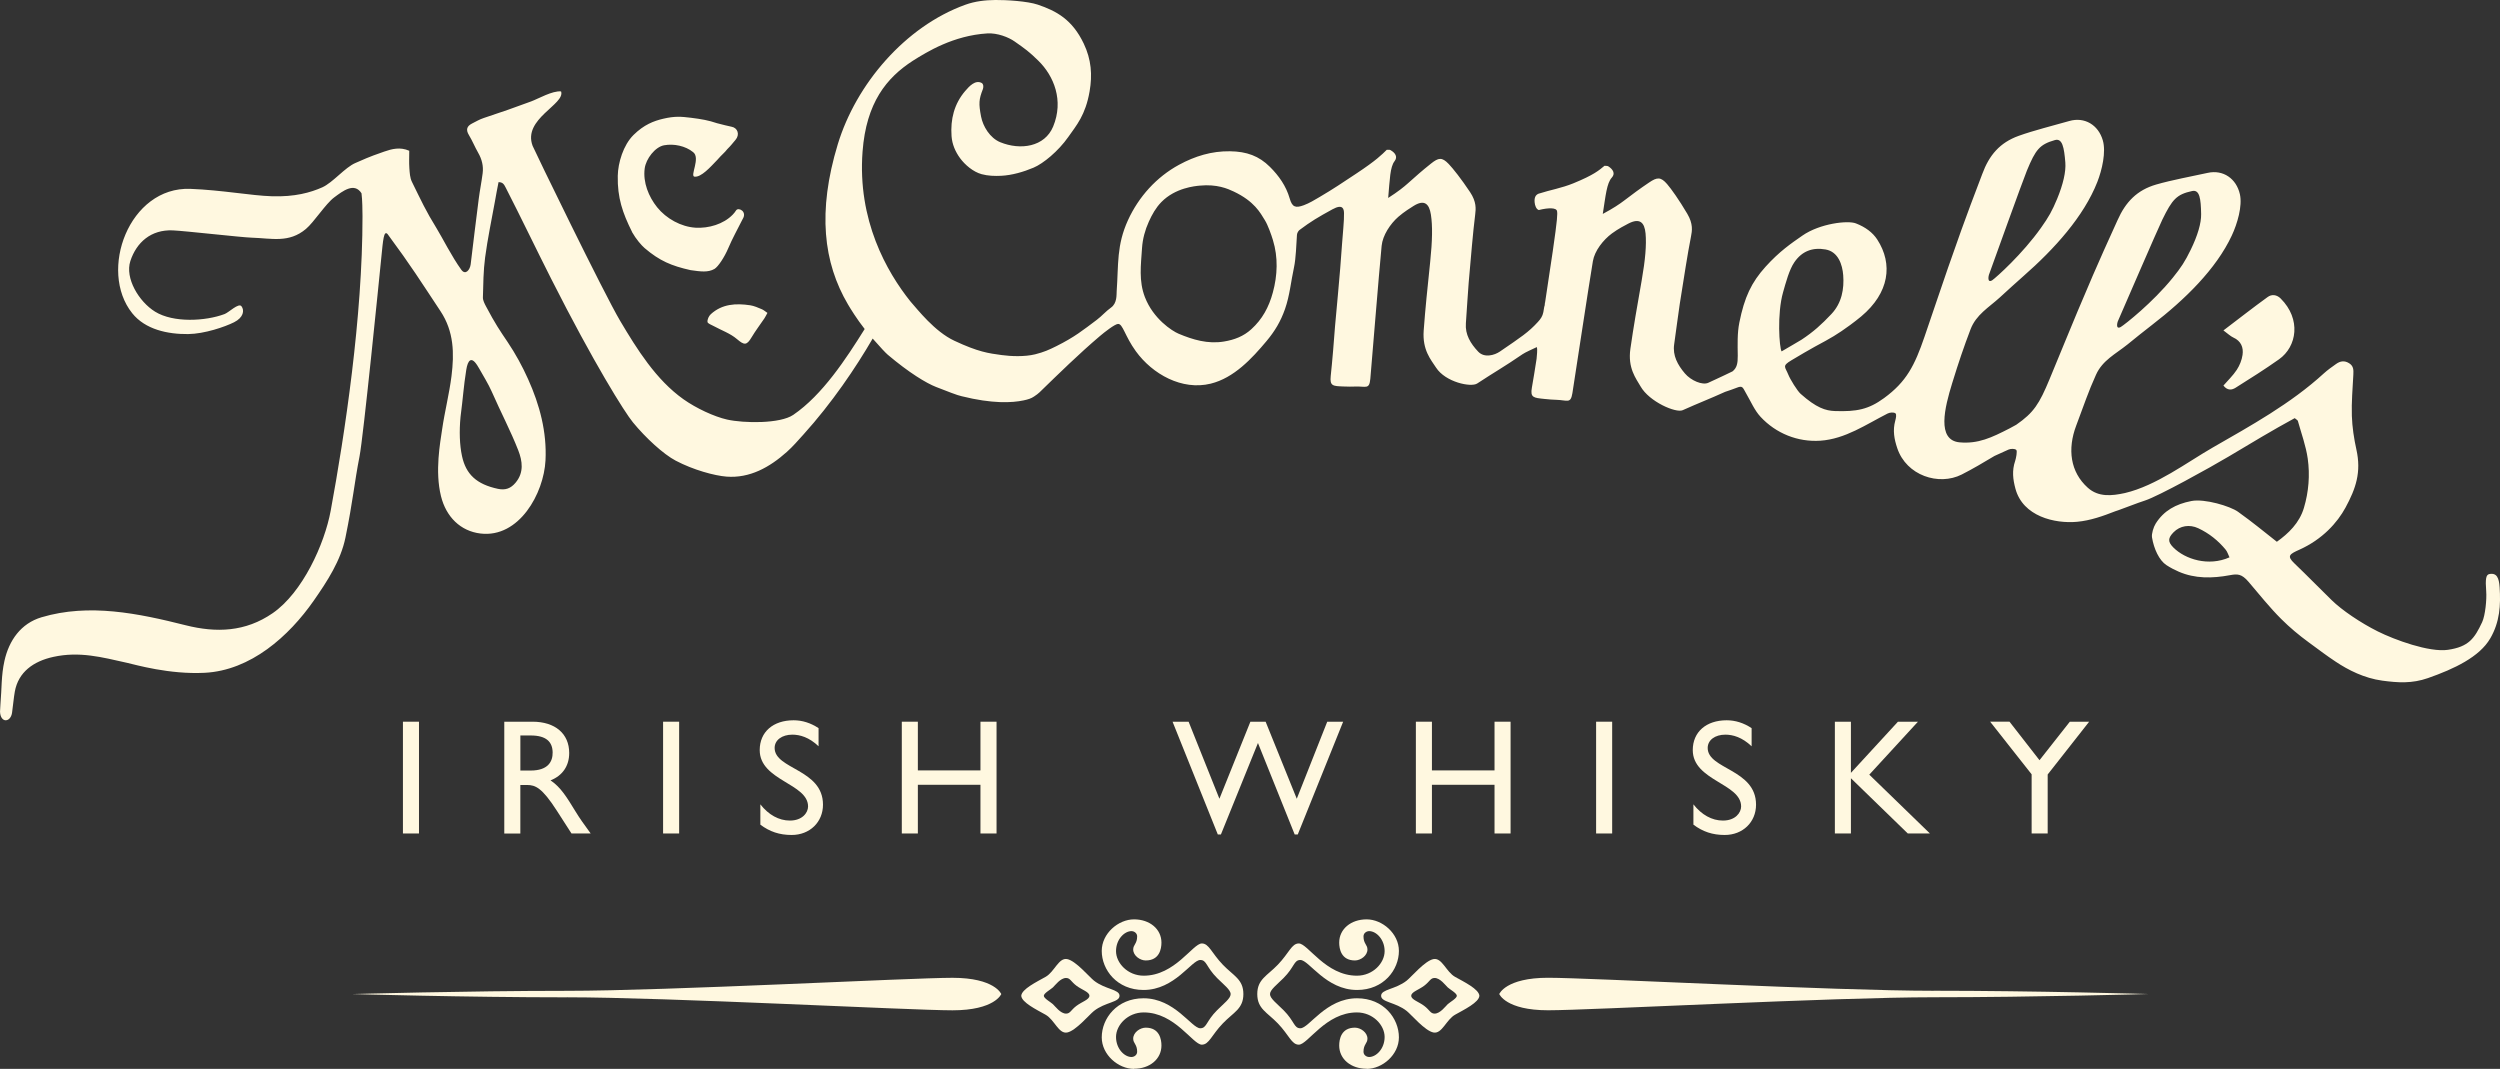 <?xml version="1.0" encoding="UTF-8"?> <svg xmlns="http://www.w3.org/2000/svg" id="Layer_2" data-name="Layer 2" viewBox="0 0 733.61 313.66"><rect x="0" y="0" width="733.61" height="313.66" fill="#333333" stroke="none"/><defs><style> .cls-1 { fill: #fff8e0; } </style></defs><g id="Layer_3" data-name="Layer 3"><path class="cls-1" d="M122.95,244.58h-4.71v-32.8h4.71v32.8Z"></path><path class="cls-1" d="M156.26,211.78c6.64,0,10.77,3.51,10.77,9.19,0,3.8-1.97,6.64-5.48,8.03,2.98,1.97,4.81,5,7.31,9.09,1.39,2.26,2.21,3.37,4.47,6.49h-5.63l-4.33-6.73c-4.33-6.73-6.3-7.5-8.71-7.5h-1.97v14.24h-4.71v-32.8h8.28ZM152.7,226.11h3.03c5.05,0,6.49-2.6,6.44-5.34-.05-3.08-1.88-4.95-6.44-4.95h-3.03v10.29Z"></path><path class="cls-1" d="M199.29,244.58h-4.71v-32.8h4.71v32.8Z"></path><path class="cls-1" d="M240.21,218.99c-2.79-2.65-5.48-3.41-7.7-3.41-3.03,0-5.2,1.58-5.2,3.9,0,6.3,14.19,6.2,14.19,16.64,0,5.15-3.9,8.9-9.19,8.9-3.56,0-6.45-.96-9.19-3.03v-5.96c2.4,3.08,5.44,4.76,8.66,4.76,3.66,0,5.34-2.31,5.34-4.14,0-6.78-14.19-7.55-14.19-16.54,0-5.34,3.94-8.75,9.96-8.75,2.5,0,5,.77,7.31,2.31v5.34-.02Z"></path><path class="cls-1" d="M292.43,244.58h-4.72v-14.29h-18.37v14.29h-4.71v-32.8h4.71v14.29h18.37v-14.29h4.72v32.8Z"></path><path class="cls-1" d="M380.83,244.87h-.91l-10.78-26.84-10.87,26.84h-.91l-13.28-33.09h4.71l9.04,22.61,9.09-22.61h4.47l9.14,22.61,8.94-22.61h4.67l-13.32,33.09h0Z"></path><path class="cls-1" d="M443.27,244.58h-4.71v-14.29h-18.37v14.29h-4.71v-32.8h4.71v14.29h18.37v-14.29h4.71v32.8Z"></path><path class="cls-1" d="M473.08,244.58h-4.71v-32.8h4.71v32.8Z"></path><path class="cls-1" d="M514,218.99c-2.79-2.65-5.48-3.41-7.7-3.41-3.03,0-5.19,1.58-5.19,3.9,0,6.3,14.19,6.2,14.19,16.64,0,5.15-3.9,8.9-9.19,8.9-3.56,0-6.44-.96-9.19-3.03v-5.96c2.41,3.08,5.44,4.76,8.66,4.76,3.65,0,5.34-2.31,5.34-4.14,0-6.78-14.19-7.55-14.19-16.54,0-5.34,3.95-8.75,9.96-8.75,2.5,0,5,.77,7.31,2.31v5.34-.02Z"></path><path class="cls-1" d="M566.32,244.58h-6.49l-16.69-16.21v16.21h-4.71v-32.8h4.71v15.01l13.8-15.01h5.87l-14.28,15.54,17.8,17.27h0Z"></path><path class="cls-1" d="M607.37,211.78h5.68l-12.17,15.49v17.31h-4.71v-17.36l-12.17-15.44h5.68l8.8,11.3,8.9-11.3h-.01Z"></path><path class="cls-1" d="M185.48,68.07c-2.8-5.61-4.32-10.03-4.2-16.46.07-3.8,1.6-9.03,4.64-12.02,3.03-2.99,5.9-4.1,8.75-4.76,3.3-.76,5.12-.64,8.18-.26,3.05.39,5.02.73,7.57,1.59,1.64.4,3.13.83,4.25,1.03,1.79.31,2.51,2.3,1.15,3.87-1.22,1.41-1.15,1.46-2.41,2.72-.74.99-1.57,1.57-2.93,3.14-1.98,2.06-4.71,5.17-6.7,4.92-1.38-.19,1.88-5.55-.42-7.22-2.2-1.78-5.59-2.52-8.48-1.99-2.63.48-5.32,3.95-5.7,6.81-.54,4.06,1.15,8.27,3.66,11.39,2.66,3.31,7.01,5.74,11.29,5.99,3.8.22,8.17-1.03,10.87-3.82.38-.39.72-.81,1.01-1.27.67-1.01,3.34.33,1.92,2.55-1.59,3.16-3.05,5.78-4.2,8.5s-3.01,5.52-4.08,6.14c-1.89,1.09-4.08.77-7.01.35-5.59-1.25-9.09-2.72-13.49-6.48-.94-.81-2.48-2.59-3.68-4.69v-.03ZM655.37,99.05c2.26,1.03,3.01,2.91,2.69,5.1-.22,1.52-.85,3.09-1.69,4.37-1.11,1.69-2.61,3.11-3.92,4.62,1.19,1.55,2.51,1.32,3.59.63,4.29-2.7,8.58-5.4,12.72-8.33,5.27-3.73,6.56-11.79.48-17.85-1.13-1.13-2.61-1.31-3.81-.43-4.19,3.03-8.26,6.22-12.98,9.8,1.31.96,2.05,1.69,2.93,2.1h-.01ZM208.57,92.21c-.57.52-1.03,1.53-.96,2.26.04.46,1.15.85,1.81,1.21,2.29,1.25,4.88,2.15,6.82,3.81,2.13,1.81,2.85,1.96,4.31-.51,1.14-1.92,2.51-3.7,3.76-5.56.3-.45.53-.95.89-1.6-.62-.41-1.09-.85-1.64-1.08-1.11-.46-2.25-.98-3.42-1.16-4.17-.62-8.24-.42-11.57,2.63ZM453.16,89.8c.02-.13.04-.26.06-.39-.04.16-.06.29-.06.39ZM453.22,89.41c.07-.3.16-.64.13-.76-.03.17-.08.45-.13.76ZM730.75,187.33c-3.13,5.42-10.52,8.94-18.3,11.66-4.65,1.62-8.72,1.37-13.39.74-5.28-.72-9.97-3.1-13.66-5.56-2.96-1.97-4.05-2.85-7.96-5.71-2.86-2.09-5.53-4.33-8.02-6.81-3.43-3.41-6.45-7.24-9.6-10.92-2.05-2.39-3.27-2.35-5.5-1.94-5.12.95-10.21,1.05-15.02-1.05-1.2-.52-2.32-1.1-3.56-1.9-2.15-1.4-3.7-4.79-4.25-8.16-.17-1.03.45-3.05,1.09-4.05,2.37-3.75,5.84-5.71,10.48-6.61,3.9-.75,11.4,1.53,13.66,3.15,4.62,3.32,7.07,5.41,11.41,8.81,3.4-2.43,6.62-5.51,7.94-9.95,1.4-4.69,1.8-9.62,1.12-14.45-.53-3.74-1.87-7.37-2.89-11.04-.08-.27-.49-.45-.93-.84-6.53,3.54-12.91,7.41-19.29,11.21-5.61,3.34-20.65,11.67-24.65,12.97-2.63.85-5.18,1.92-7.78,2.83-.32.11-.63.22-.95.32-3.58,1.4-7.29,2.73-11.21,3.09-6.48.59-15.9-1.55-18.08-9.74-.71-2.65-1.06-5.26-.07-8.13.21-.62.72-2.93.3-3.25-.49-.38-1.6-.35-2.26-.07-1.37.59-2.73,1.22-4.1,1.86-3.18,1.9-6.35,3.79-9.64,5.46-6.71,3.39-16.21.3-18.9-7.73-.87-2.6-1.39-5.19-.58-8.11.17-.63.46-1.84.02-2.14-.52-.35-1.62-.25-2.26.07-6.33,3.21-12.44,7.48-19.73,7.98-6.64.45-13.04-2.13-17.56-7-1.78-1.92-2.83-4.46-4.17-6.75-1.13-1.93-1-2.54-2.98-1.73-.85.34-2.08.75-3.26,1.15-4.56,2.07-7.5,3.16-12.45,5.38-2,.89-9.8-2.49-12.35-6.97-1.34-2.34-3.81-5.37-2.99-11.07.97-6.74,1.88-11.86,3.31-20.03,1.07-6.11,1.44-10.46,1.14-13.78-.3-3.29-1.72-4.64-5.07-2.9-.84.44-2.95,1.51-4.8,2.88-2.57,1.9-5.08,5.1-5.59,8.15-1.27,7.52-5.59,36.23-6.01,38.72-.53,3.18-1.43,2.05-4.73,1.95-1.18-.04-1.87-.08-3.55-.26-3.1-.33-4.14-.37-3.61-3.32.42-2.36.92-5.46,1.38-8.45.07-1.09.31-2.52.07-3.44-1.21.58-3.33,1.5-4.19,2.09-5.4,3.71-8.16,5.2-13.32,8.6-1.79,1.18-9.3-.38-12.07-4.68-1.45-2.25-4.04-5.1-3.62-10.85.5-6.79,1.06-11.95,1.91-20.2.64-6.17.72-10.53.21-13.82-.5-3.26-1.97-4.52-5.1-2.55-.78.49-2.76,1.7-4.47,3.19-2.36,2.07-4.59,5.43-4.89,8.51-.75,7.59-3.08,36.52-3.32,39.03-.31,3.21-1.25,2.14-4.46,2.26-1.14.04-1.82.04-3.45-.02-3.03-.12-4.03-.1-3.71-3.07.45-4.13.97-10.5,1.27-14.65.12-1.71,1.49-15.34,2.07-24.32.13-2.07.64-6.78.56-8.85-.04-1.06-.23-2.83-3.39-1.1-4.24,2.32-6.35,3.58-9.66,6.06-.4.3-.72.94-.76,1.44-.19,2.76-.29,6.83-.86,9.5-.89,4.08-1.26,8.33-2.65,12.28-1.27,3.61-2.97,6.47-5.41,9.38-4.32,5.16-9.57,10.82-16.38,12.5-8.43,2.08-17.11-2.79-21.97-9.5-3.27-4.51-3.83-8.14-5.26-8.02-.96.08-3.93,2.4-5.27,3.54-6.16,5.23-11.94,10.9-17.74,16.53-.3.29-1.01.86-1.63,1.24-.81.55-1.71.84-3.03,1.12-3.41.73-9.25,1.02-18.18-1.22-1.17-.22-4.42-1.51-7.5-2.71-2.91-1.13-7.97-4.2-14.19-9.46-.64-.54-2.12-2.12-4.43-4.75-4.96,8.55-12,18.96-20.31,28.15-1.58,1.75-3.13,3.55-4.88,5.11-5.04,4.51-10.9,7.79-17.73,7.25-3.49-.28-9.68-1.94-14.88-4.68-3.61-1.9-8.82-6.69-12.56-11.25-2.41-2.93-11.39-17.22-24.01-42.17-4.25-8.4-8.96-18.21-13.25-26.57-.53-1.04-.87-1.74-2.17-1.74-.31,1.42-.8,4.22-1.08,5.76-.99,5.44-2.13,10.86-2.86,16.34-.52,3.87-.54,7.82-.65,11.74-.02.85.5,1.83.87,2.54,2.79,5.28,4.09,7.13,6.39,10.55,2.3,3.42,4.31,7.1,6,10.87,3.41,7.55,5.53,15.55,5.11,23.84-.49,9.69-7.73,22.82-19.07,21.47-5.87-.7-10.1-4.88-11.6-10.96-1.82-7.37-.22-15.77.34-19.64.76-5.24,2.09-10.39,2.75-15.64.82-6.59.73-13.03-3.23-19-5.8-8.75-8.56-13.21-15.53-22.63-1.12-1.21-1.33,1.76-1.84,6.86-.67,6.72-5.26,52.55-6.39,58.36-1.56,7.97-1.89,12.86-4.13,23.82-1.38,6.76-5.32,12.8-9.26,18.46-7.34,10.54-18.57,20.56-32.07,21.24-10.38.52-20.24-2.36-22.82-2.94-7.37-1.65-13.89-3.4-21.53-1.74-5.93,1.29-10.3,4.49-11.34,10.16-.33,1.83-.44,3.49-.82,6.24-.18,1.27-.95,2.27-1.95,2.21-.68-.04-1.51-.76-1.58-2.52,0-.27.1-1.93.13-2.27.4-4.48.2-8.3,1.17-12.65,1.34-6,4.81-10.98,10.89-12.79,13.93-4.15,28.37-1.16,42.3,2.35,8.99,2.26,17.54,1.96,25.52-3.55,8.76-6.05,15.21-20.25,17.02-30.04,4.15-22.47,9.36-56.85,9.34-86.44,0-1.59-.05-4.94-.29-6.73-2.12-3.33-5.52-.64-8.01,1.2-2.49,1.84-5.93,7.27-8.3,9.26-5,4.21-10.04,2.74-15.95,2.56-2.97-.09-19.48-1.98-23.12-2.14-6.39-.27-10.65,3.52-12.45,8.99-1.64,5.01,2.47,11.91,7.26,14.87,5.38,3.32,14.8,2.8,20.4.69,1.23-.46,4.11-3.36,4.94-2.29.94,1.22.59,3.33-2.18,4.71-2.66,1.33-8.67,3.41-13.48,3.46-6,.06-12.56-1.33-16.39-6.11-10-12.48-.92-37.2,17.06-36.5,9.33.36,17.78,1.98,23.91,2.17,6.74.22,11.36-1.09,14.78-2.61,3.11-1.38,6.72-5.9,9.78-7.17,2.61-1.09,3.1-1.49,8.42-3.33,2.21-.77,4.65-1.43,7.34-.24,0,1.7-.09,3.41.03,5.11.1,1.36.17,2.84.76,4.02,2.73,5.54,4.01,8.42,7.26,13.68,1.59,2.57,4.41,8.23,7.23,12.12,1.23,1.7,2.55-.03,2.74-1.59.77-6.41,1.55-12.82,2.37-19.23.32-2.51.83-5,1.15-7.52.27-2.12-.23-4.11-1.31-5.99-.98-1.7-1.71-3.54-2.73-5.22-.95-1.57-.6-2.6.93-3.38,1.12-.57,2.23-1.22,3.42-1.61,5.37-1.78,8.62-2.9,13.92-4.87,2.2-.82,6.17-3.16,8.78-2.94,1.31,3.78-11.34,8.04-8.35,15.98.42,1.11,20.9,43.3,25.69,51.36,4.94,8.32,10.54,17.3,18.56,22.99,3.78,2.68,9.05,5.12,12.82,5.97,4.92,1.1,15.54,1.27,19.42-1.38,8.58-5.86,15.52-16.5,20.95-25.19-2.32-2.95-4.21-6.04-4.91-7.23-7.21-12.25-8.98-27.22-2.99-46.96,5.36-17.65,19.77-34.59,37.45-40.97,2.84-1.03,5.85-1.36,8.82-1.39,3.17-.03,9.4.34,12.44,1.37,5.44,1.85,10.1,4.34,13.48,11.44,2.22,4.67,2.55,9.15,1.71,14.01-1.21,6.98-3.85,9.95-6.25,13.37-2.95,4.21-7.37,7.82-10.19,9.01-2.93,1.24-6.35,2.24-9.53,2.39-1.92.09-3.86.03-5.73-.48-2.45-.67-4.86-2.72-6.3-4.68-1.39-1.89-2.34-4.08-2.51-6.48-.35-4.95.77-9.45,3.99-13.23,1.24-1.46,3.04-3.38,4.89-2.35.57.4.49,1.34.31,1.8-1.17,2.98-1.26,4.21-.53,8.02.55,2.89,2.6,6.31,5.64,7.55,5.92,2.42,13.03,1.37,15.51-4.59,3.19-7.66.2-14.87-4.31-19.3-2.71-2.67-3.9-3.51-7.01-5.69-1.72-1.21-5.03-2.54-8.02-2.35-9.93.62-17.68,5.41-21.82,8.02-7.74,5-13.67,12.3-14.76,26.63-1.53,20.14,7.07,35.28,14.05,44,2.13,2.4,7.09,8.82,12.88,11.53,7.07,3.31,10,3.67,13.86,4.2,2.73.38,6.82.54,9.86-.22,2.55-.64,4.07-1.32,6.22-2.39,5.34-2.67,7.81-4.68,11.86-7.72,1.47-1.1,2.68-2.54,4.17-3.59,1.83-1.29,1.6-3.78,1.67-4.8.56-7.88-.07-13.46,3.33-20.89,3.13-6.83,8.34-12.63,14.96-16.22,4.73-2.57,9.61-4.04,14.94-3.97,4.94.06,8.54,1.39,11.74,4.58,2.62,2.61,4.74,5.59,5.8,9.27.72,2.51,1.66,2.91,4.17,1.97,1.6-.6,3.1-1.51,4.59-2.39,4.28-2.52,6.52-4.07,10.79-6.89,5.9-3.91,7.47-5.53,8.93-6.97.44.02.82-.07,1.08.08,1.46.82,2.18,2,1.23,3.23-1.36,1.75-1.4,5.37-1.89,10.82,2.98-1.91,4.57-3.21,5.74-4.25,2.67-2.38,4.04-3.61,6.83-5.84,2.21-1.76,3.21-1.93,5.17.1,1.27,1.32,3.72,4.41,6.3,8.29,1.9,2.86,1.7,4.89,1.49,6.59-.67,5.37-1.2,11.95-1.91,19.99-.23,2.6-.51,7.76-.82,11.91-.25,3.31,1.38,5.94,3.59,8.29,1.85,1.97,4.84,1.05,6.38,0,6.23-4.26,8.42-5.68,11.17-8.7.81-.89,1.35-1.65,1.59-2.86.07-.35.2-1.14.31-1.85,0,.03-.01.08,0,.1,0,.04.01.08.02.12.79-5.19,1.74-11.52,2.43-16.21,1.41-9.7,1.41-11.01,1.26-11.82-.19-1.04-2.56-1.02-5.36-.31-.77-.27-1.13-1.35-1.21-2.24-.11-1.15.07-2.41,1.64-2.7,2.58-.86,6.29-1.5,9.73-2.91,5.98-2.45,7.53-3.8,9.13-5.14.45.05.85,0,1.1.15,1.45.92,2.11,2.15,1.05,3.31-1.51,1.66-1.8,5.26-2.66,10.67,3.19-1.71,4.91-2.89,6.18-3.85,2.9-2.19,4.39-3.33,7.4-5.36,2.38-1.61,3.43-1.71,5.3.45,1.21,1.4,3.53,4.65,5.92,8.71,1.76,2.98,1.42,5,1.09,6.68-1.05,5.31-2.03,11.85-3.3,19.81-.41,2.58-1.04,7.71-1.64,11.83-.48,3.28,1.02,6.02,3.14,8.52,1.77,2.1,5.17,3.56,6.89,2.75.56-.26,1.09-.51,1.61-.75h0s.04-.02.05-.02c2.18-1.02,3.95-1.83,5.45-2.58,1.25-1.02,1.55-2.32,1.52-4.62-.04-3.23-.16-6.56.46-9.66,1.5-7.52,3.56-11.83,7.71-16.43,4.09-4.53,7.6-6.9,10.81-9.13,5.12-3.56,13.37-4.53,15.73-3.56,2.75,1.07,4.89,2.66,6.22,4.71,4.68,7.22,3.55,15.66-4.71,22.58-.87.73-2.28,1.82-3.29,2.56-3.71,2.71-5.48,3.73-10.25,6.28-1.53.82-4.58,2.63-6.92,4.02-2.87,1.7-1.84,1.93-.95,4.16.58,1.46,2.66,4.82,3.65,5.7,4.6,4.09,7.29,4.95,10.08,5.04,6.34.21,9.82-.46,14.39-3.8,6.6-4.82,8.99-9.6,11.86-17.97,2.85-8.32,4.98-14.7,6.93-20.32,5.98-17.22,8.37-22.95,10.04-27.5,2.02-5.5,5.16-9.18,10.66-11.16,4.49-1.62,10.29-3.04,14.87-4.36,4.48-1.29,8.52,1.15,9.83,5.67.99,3.4-.21,8.66-1.61,12.23-3.97,10.1-12.53,19.6-21.72,27.65-2.58,2.26-4.32,3.89-6.86,6.2-3.28,3-6.98,5.05-8.63,9.4-1.96,5.15-3.48,9.61-5.39,15.82-2.16,7.03-4.66,16.73,2.23,17.33,5.4.47,9.3-1.36,14.63-4.1.68-.35,1.32-.71,1.96-1.07,5.13-3.55,6.76-6.12,9.76-13.36,3.37-8.13,5.9-14.36,8.2-19.85,7.05-16.81,9.8-22.38,11.75-26.81,2.37-5.36,5.73-8.84,11.34-10.47,4.58-1.33,10.46-2.39,15.11-3.42,4.55-1.01,8.43,1.68,9.46,6.28.77,3.45-.75,8.63-2.38,12.11-4.59,9.83-13.73,18.77-23.41,26.23-2.72,2.09-4.56,3.61-7.23,5.76-3.46,2.78-7.28,4.6-9.2,8.84-2.28,5.02-3.52,8.87-5.82,14.95-2.6,6.88-1.75,13.6,3.4,18.22,3.15,2.83,7.1,2.39,10.9,1.56,9.19-2.16,18.26-9.04,25.73-13.33,11.13-6.4,22.92-12.88,32.64-21.78,1.09-1,2.34-1.87,3.56-2.74,1.21-.87,2.44-1.12,3.85-.25,1.34.83,1.31,1.99,1.25,3.32-.21,4.04-.57,8.09-.44,12.12.11,3.32.62,6.67,1.34,9.93,1.47,6.62-.17,11.41-3.2,17-2.39,4.41-6.76,9.31-13.52,12.35-2.9,1.3-3.79,1.82-1.49,4.01,3.92,3.76,7.08,7.02,10.96,10.81,3,2.93,8.45,6.63,13.51,9.16,4.93,2.47,15.13,6.2,20.57,5.41,6.16-.9,7.82-3.35,10.06-8.11.93-1.97,1.38-6.75,1.2-9.01-.3-3.75-.04-4.92.9-5.11,2.25-.45,2.85,1.2,3.03,3.84.36,5.3.05,10.2-2.72,15l-.02.03ZM622.3,95.97c1.26-.76,9.4-7.18,15.3-14.48,2.44-3.02,3.57-4.74,5.25-8.19,2.02-4.14,3.11-7.8,3.06-10.47-.08-4.48-.41-7.27-2.66-6.77-4.54.99-5.8,2.41-8.73,8.4-1.29,2.64-11.94,27.28-13.07,29.86-.07.15-.75,2.47.85,1.65ZM584.58,82.26c1.21-.84,8.93-7.76,14.35-15.42,2.25-3.17,3.26-4.96,4.73-8.5,1.76-4.26,2.61-7.98,2.4-10.64-.36-4.46-.87-7.22-3.08-6.59-4.47,1.28-5.64,2.77-8.19,8.93-1.13,2.72-10.21,27.98-11.16,30.62-.06.16-.6,2.51.96,1.59h-.01ZM140.45,107.88c-2.13-3.79-3.19-2.13-3.63.66-.81,5.11-.91,7.89-1.68,13.8-.4,4.22-.27,8.24.43,11.48,1.14,5.33,4.25,8.29,10.55,9.63,2.23.47,3.77-.14,5.16-1.79,2.53-3,2.02-6.38.8-9.51-2.21-5.67-5.09-11.1-7.79-17.25-.97-2.21-2.65-4.92-3.83-7.02h-.01ZM373.54,70.47c-.5-1.64-1.48-4.41-2.37-5.85-1.35-2.19-3.08-5.54-9.13-8.41-1.81-.86-4.96-2.22-9.95-1.74-1.37.13-7.18.62-11.29,4.82-1.63,1.67-2.74,3.66-3.68,5.75-1.11,2.44-1.82,5.06-2,7.74-.33,5.05-.99,9.66.85,14.43,2.46,6.36,7.95,9.9,9.86,10.71,4.18,1.76,8.57,3.09,13.33,2.3,3.06-.5,5.76-1.54,8.03-3.61,3.22-2.93,5.14-6.44,6.32-10.79,1.37-5.02,1.57-10.32.03-15.33v-.02ZM522.81,103.11c1.83-1.1,5.03-2.9,5.84-3.43,3.5-2.31,5.86-4.45,8.74-7.5,3.11-3.28,3.79-7.47,3.49-11.41-.23-3.1-1.47-6.93-5.19-7.57-3.87-.67-6.92.53-9.12,3.71-1.56,2.25-2.56,6.13-3.33,8.82-1.83,6.36-1.1,16.39-.44,17.39h.01ZM654.23,163.54c-.41-.85-.63-1.63-1.09-2.2-2.22-2.71-4.9-4.85-8.09-6.34-2.53-1.18-5.33-.75-7.24,1.2-1.66,1.7-1.71,2.77-.08,4.43,3.48,3.51,10.37,5.66,16.5,2.92h0Z"></path><path class="cls-1" d="M567.43,290.74c-29.6,0-100.75-3.82-113.16-3.82s-14.32,4.77-14.32,4.77c0,0,1.91,4.77,14.32,4.77s83.56-3.82,113.16-3.82,63.03-.95,63.03-.95c0,0-33.42-.96-63.03-.96h0Z"></path><path class="cls-1" d="M166.34,292.65c29.6,0,100.75,3.82,113.16,3.82s14.32-4.77,14.32-4.77c0,0-1.91-4.77-14.32-4.77s-83.56,3.82-113.16,3.82-63.03.95-63.03.95c0,0,33.42.96,63.03.96h0Z"></path><path class="cls-1" d="M401.03,313.62c-4.61,0-8.05-2.84-8.05-6.82,0-1.82.57-5.24,4.62-5.24,1.66,0,3.67,1.4,3.67,3.22,0,1.41-1.16,1.67-1.16,3.84,0,1.01.92,1.55,1.67,1.55,2.03,0,4.53-2.39,4.53-5.88s-3.44-7.2-8.13-7.2c-9.17,0-14.41,9.46-17.05,9.46-2.12,0-2.84-2.78-6.16-6.24-3.14-3.27-6.03-4.27-6.03-8.61s2.89-5.34,6.03-8.61c3.32-3.46,4.05-6.24,6.16-6.24,2.64,0,7.88,9.46,17.05,9.46,4.7,0,8.13-3.71,8.13-7.2s-2.49-5.88-4.53-5.88c-.75,0-1.67.55-1.67,1.55,0,2.16,1.16,2.43,1.16,3.84,0,1.82-2.01,3.22-3.67,3.22-4.05,0-4.62-3.42-4.62-5.24,0-3.98,3.45-6.82,8.05-6.82s9.47,4.14,9.47,9.26c0,5.52-4.44,11.46-12.27,11.46-9.16,0-14.1-8.8-16.64-8.8-1.93,0-1.68,2.03-4.95,5.31-1.94,1.94-3.97,3.44-3.97,4.71s2.03,2.77,3.97,4.71c3.28,3.28,3.02,5.31,4.95,5.31,2.54,0,7.48-8.8,16.64-8.8,7.83,0,12.27,5.93,12.27,11.46,0,5.13-4.87,9.26-9.47,9.26"></path><path class="cls-1" d="M405.28,292.22c0-1.96,4.18-1.83,7.52-4.47,1.35-1.07,5.34-5.84,7.85-6.31s3.71,3.75,6.34,5.22,7.02,3.6,7.13,5.56v-.02c-.11,1.96-4.5,4.08-7.13,5.56s-3.83,5.69-6.34,5.22-6.51-5.25-7.85-6.31c-3.33-2.64-7.52-2.51-7.52-4.47v.02ZM414.12,292.22c0,1.12,2.2,1.73,3.81,2.95,1.62,1.22,1.81,2.27,3.04,2.27,1.66,0,3.2-2.15,3.86-2.77.66-.61,2.67-1.7,2.67-2.46s-2.01-1.85-2.67-2.46-2.2-2.77-3.86-2.77c-1.23,0-1.42,1.05-3.04,2.27s-3.81,1.84-3.81,2.95"></path><path class="cls-1" d="M332.77,313.62c4.61,0,8.05-2.84,8.05-6.82,0-1.82-.57-5.24-4.62-5.24-1.66,0-3.67,1.4-3.67,3.22,0,1.41,1.16,1.67,1.16,3.84,0,1.01-.92,1.55-1.67,1.55-2.03,0-4.53-2.39-4.53-5.88s3.44-7.2,8.13-7.2c9.17,0,14.41,9.46,17.05,9.46,2.12,0,2.84-2.78,6.16-6.24,3.14-3.27,6.03-4.27,6.03-8.61s-2.89-5.34-6.03-8.61c-3.32-3.46-4.05-6.24-6.16-6.24-2.64,0-7.88,9.46-17.05,9.46-4.7,0-8.13-3.71-8.13-7.2s2.49-5.88,4.53-5.88c.75,0,1.67.55,1.67,1.55,0,2.16-1.16,2.43-1.16,3.84,0,1.82,2.01,3.22,3.67,3.22,4.05,0,4.62-3.42,4.62-5.24,0-3.98-3.45-6.82-8.05-6.82s-9.47,4.14-9.47,9.26c0,5.52,4.44,11.46,12.27,11.46,9.16,0,14.1-8.8,16.64-8.8,1.93,0,1.68,2.03,4.95,5.31,1.94,1.94,3.97,3.44,3.97,4.71s-2.03,2.77-3.97,4.71c-3.28,3.28-3.02,5.31-4.95,5.31-2.54,0-7.48-8.8-16.64-8.8-7.83,0-12.27,5.93-12.27,11.46,0,5.13,4.87,9.26,9.47,9.26"></path><path class="cls-1" d="M328.52,292.2c0,1.96-4.18,1.83-7.52,4.47-1.35,1.07-5.34,5.84-7.85,6.31s-3.71-3.75-6.34-5.22c-2.63-1.48-7.02-3.6-7.13-5.56v.02c.11-1.96,4.5-4.08,7.13-5.56s3.83-5.69,6.34-5.22,6.51,5.25,7.85,6.31c3.33,2.64,7.52,2.51,7.52,4.47v-.02ZM319.68,292.2c0-1.12-2.2-1.73-3.81-2.95-1.62-1.22-1.81-2.27-3.04-2.27-1.66,0-3.2,2.15-3.86,2.77-.66.61-2.67,1.7-2.67,2.46s2.01,1.85,2.67,2.46,2.2,2.77,3.86,2.77c1.23,0,1.42-1.05,3.04-2.27s3.81-1.84,3.81-2.95v-.02Z"></path></g></svg> 